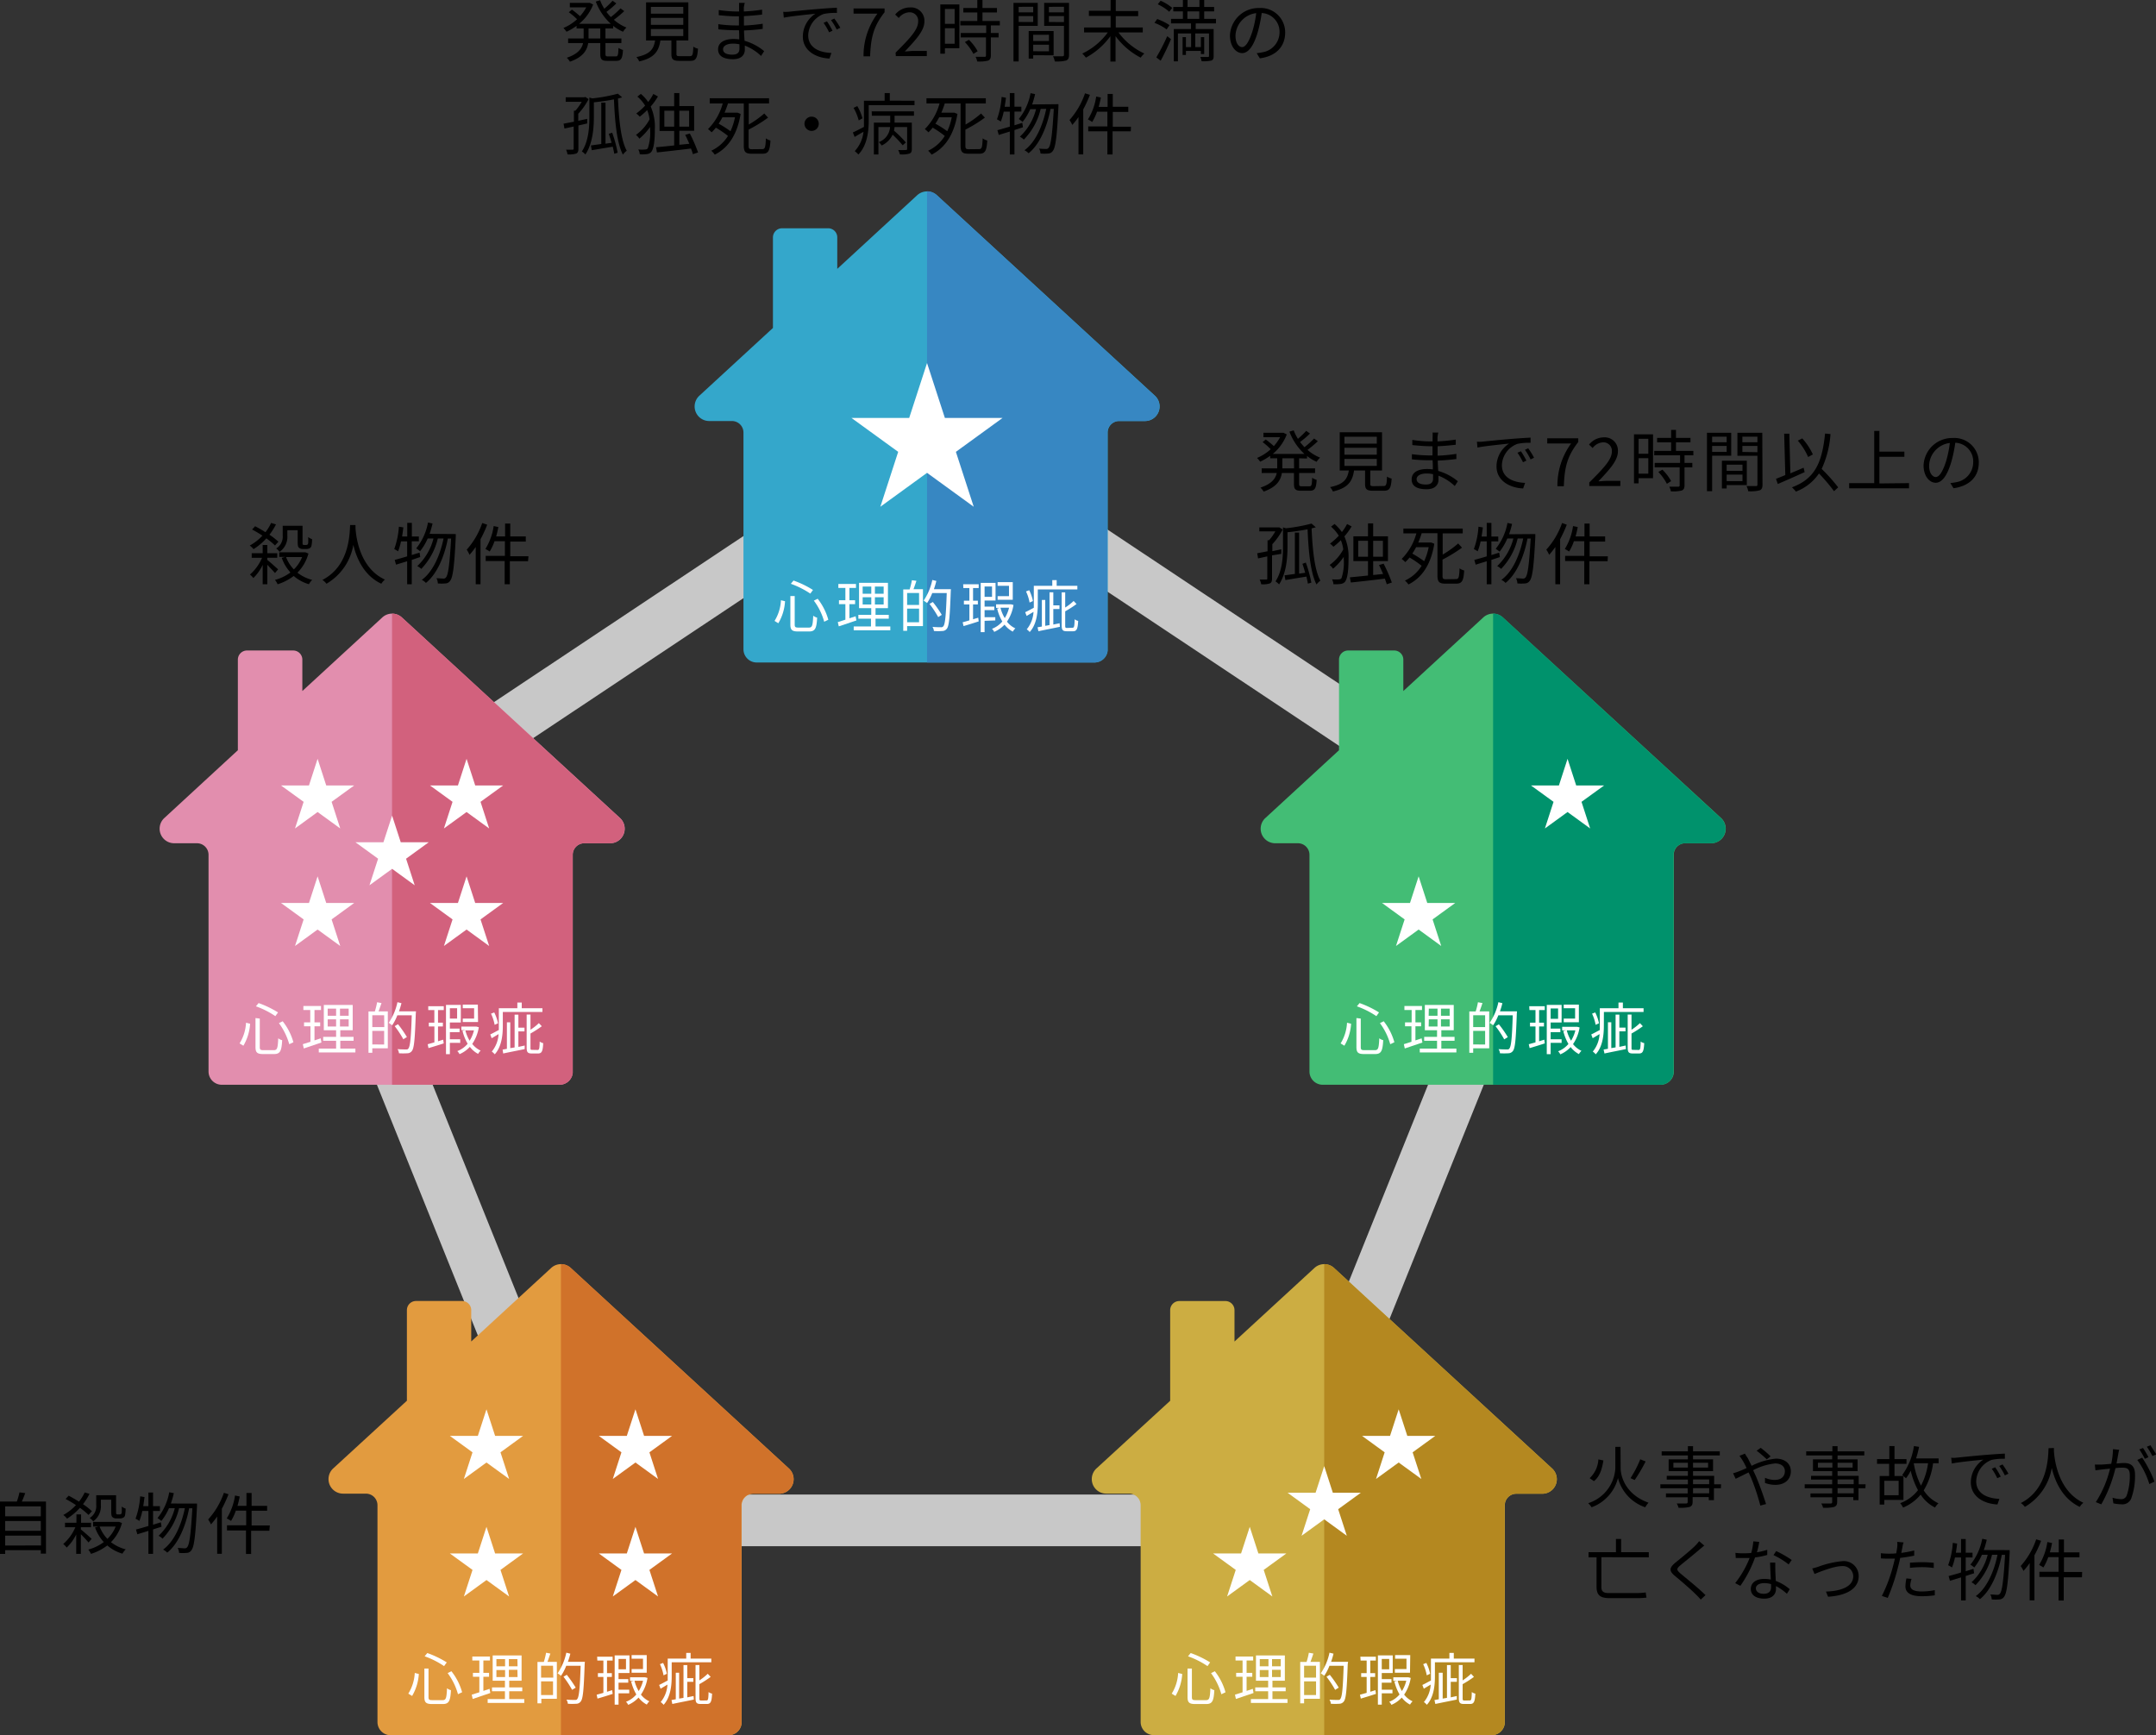 <svg xmlns="http://www.w3.org/2000/svg" viewBox="0 0 416.95 335.61"><rect x="0" y="0" width="416.95" height="335.61" fill="#333333" stroke="none"/><defs><style>.cls-1{fill:none;stroke:#c8c8c8;stroke-miterlimit:10;stroke-width:10px;}.cls-2{fill:#34a7cb;}.cls-3{fill:#3787c2;}.cls-4{fill:#fff;}.cls-5{fill:#43bd75;}.cls-6{fill:#00926c;}.cls-7{fill:#e28eae;}.cls-8{fill:#d2617d;}.cls-9{fill:#e29b3f;}.cls-10{fill:#d0722a;}.cls-11{fill:#ccad42;}.cls-12{fill:#b48820;}</style></defs><g id="レイヤー_2" data-name="レイヤー 2"><g id="design"><path d="M117.09,5.5V7.44h3.08v.89h-3.08v2.1c0,.4.08.48.52.48h1.48c.4,0,.47-.26.52-1.65a2.76,2.76,0,0,0,.87.4c-.09,1.65-.36,2.11-1.31,2.11h-1.71c-1.09,0-1.37-.29-1.37-1.36V8.33h-2.34c-.21,1.39-1,2.72-3.53,3.6a3.34,3.34,0,0,0-.61-.76c2.17-.73,2.91-1.76,3.15-2.84h-2.89V7.44h3V5.5H111.5V5a11.42,11.42,0,0,1-1.94,1.14,5.17,5.17,0,0,0-.6-.73,9,9,0,0,0,2.64-1.69A13.34,13.34,0,0,0,110,2.37l.6-.51a17.66,17.66,0,0,1,1.57,1.27,8.7,8.7,0,0,0,1.21-1.71H110.2V.56h3.7l.17,0,.64.31A9,9,0,0,1,112,4.6h6.11A11.15,11.15,0,0,1,115.22.3l.83-.25a9.3,9.3,0,0,0,.82,1.64,17,17,0,0,0,1.6-1.55l.72.52a16.26,16.26,0,0,1-1.91,1.64,10.19,10.19,0,0,0,.85,1A15.54,15.54,0,0,0,120,1.62l.72.53a19.28,19.28,0,0,1-2,1.67,8.44,8.44,0,0,0,2.43,1.51,4,4,0,0,0-.66.81A8.64,8.64,0,0,1,118.58,5V5.5Zm-1,0h-2.27V7.44h2.27Z"/><path d="M133.4,10.86c.52,0,.63-.24.68-1.84a2.51,2.51,0,0,0,.9.39c-.12,1.89-.41,2.36-1.5,2.36h-2.09c-1.22,0-1.55-.29-1.55-1.34V7.83h-2.13c-.31,2.08-1.15,3.38-4.1,4.05a2.62,2.62,0,0,0-.54-.84c2.66-.54,3.35-1.55,3.62-3.21h-1.75V.46h8.18V7.83h-2.3v2.58c0,.38.1.45.66.45Zm-7.52-8.21h6.26V1.33h-6.26Zm0,2.15h6.26V3.46h-6.26Zm0,2.17h6.26V5.62h-6.26Z"/><path d="M143.85,1.43c0,.17,0,.46,0,.79a32.7,32.7,0,0,0,3.53-.35l0,.95c-1,.12-2.26.24-3.51.3V4.94a32.36,32.36,0,0,0,3.63-.35v1c-1.23.16-2.37.26-3.61.3,0,.68.07,1.38.1,2a10.28,10.28,0,0,1,3.79,2l-.6.93a9.39,9.39,0,0,0-3.14-2c0,.33,0,.6,0,.81,0,.9-.59,1.82-2.28,1.82-1.88,0-2.89-.66-2.89-1.91s1.13-2,3-2a7.66,7.66,0,0,1,1.09.08c0-.59,0-1.21-.05-1.77h-.74c-.88,0-2.31-.08-3.25-.18v-1a23.41,23.41,0,0,0,3.28.25h.7V3.16h-.58c-.91,0-2.5-.13-3.32-.22l0-1a24.66,24.66,0,0,0,3.33.28h.6V1.34c0-.22,0-.6,0-.78h1.1A7.45,7.45,0,0,0,143.85,1.43Zm-2.23,9.14c.74,0,1.38-.23,1.38-1.13,0-.22,0-.53,0-.87a5.79,5.79,0,0,0-1.26-.13c-1.23,0-1.91.48-1.91,1.08S140.33,10.57,141.62,10.57Z"/><path d="M152.64,2.26c.85-.09,3.3-.34,5.7-.53,1.41-.12,2.64-.2,3.51-.23v1a11.18,11.18,0,0,0-2.55.2,4.58,4.58,0,0,0-3,4.12c0,2.54,2.37,3.35,4.49,3.42l-.38,1.08c-2.41-.09-5.15-1.38-5.15-4.27a5.31,5.31,0,0,1,2.43-4.4c-1.39.16-4.7.47-6.11.77l-.11-1.13C152,2.31,152.4,2.29,152.64,2.26ZM161,5.94l-.66.31a12.19,12.19,0,0,0-1.07-1.83l.66-.29A15.18,15.18,0,0,1,161,5.94Zm1.48-.56-.67.33a11.73,11.73,0,0,0-1.1-1.82l.64-.3A17.94,17.94,0,0,1,162.52,5.38Z"/><path d="M169.69,2.63h-4.62v-1h6v.73c-2.19,2.81-2.65,4.93-2.8,8.54H167A13.65,13.65,0,0,1,169.69,2.63Z"/><path d="M173.2,10.18c2.79-2.78,4.36-4.45,4.36-6a1.63,1.63,0,0,0-1.75-1.8,2.72,2.72,0,0,0-2,1.1l-.69-.66A3.64,3.64,0,0,1,176,1.44a2.57,2.57,0,0,1,2.77,2.72c0,1.74-1.59,3.47-3.78,5.79.49,0,1.06-.1,1.56-.1h2.69v1h-6Z"/><path d="M185.53,9.33h-2.79v1.06h-.89V.86h3.68Zm-2.79-7.6V4.62h1.88V1.73Zm1.88,6.73v-3h-1.88v3Zm7-3.55V6.38h1.5v.86h-1.5v3.49c0,.54-.15.83-.54,1a7.46,7.46,0,0,1-2.1.16,2.86,2.86,0,0,0-.32-.9c.81,0,1.52,0,1.73,0s.29-.06.29-.26V7.24H185.8V6.38h4.92V4.91h-5V4.06H189V2.41h-2.7V1.55H189V0H190V1.55h2.8v.86H190V4.06h3.36v.85ZM187.38,7.7a9.24,9.24,0,0,1,1.69,2.21l-.82.52a10.11,10.11,0,0,0-1.65-2.29Z"/><path d="M197,5v6.89h-1V.56h4.69V5Zm0-3.68V2.39h2.81V1.31Zm2.81,2.94V3.11H197V4.25Zm0,6.42v.65h-.87V6h4.82v4.7Zm0-3.95v1.2h3.05V6.72Zm3.05,3.19V8.65h-3.05V9.91Zm3.88.69c0,.61-.15.93-.57,1.1a7.31,7.31,0,0,1-2.19.17,3.42,3.42,0,0,0-.34-1c.8,0,1.59,0,1.82,0s.3-.07.3-.31V5h-3.83V.56h4.81Zm-3.89-9.29V2.39h2.91V1.31Zm2.91,2.95V3.11h-2.91V4.26Z"/><path d="M216.3,6.27a13.13,13.13,0,0,0,5,4.08,4.9,4.9,0,0,0-.7.8A14.14,14.14,0,0,1,215.74,7v4.91h-1V7A14.12,14.12,0,0,1,210,11.15a5.27,5.27,0,0,0-.7-.79,13,13,0,0,0,4.94-4.09h-4.59V5.32h5.13V3.08h-4.2v-1h4.2V0h1V2.13h4.33v1h-4.33V5.32H221v.95Z"/><path d="M225.62,5.69a9.61,9.61,0,0,0-2.36-1.27l.53-.74a10.56,10.56,0,0,1,2.38,1.18Zm-2,5.41A38.31,38.31,0,0,0,225.73,7l.73.57c-.58,1.36-1.34,3-2,4.17Zm2.5-8.83A9.29,9.29,0,0,0,223.9.83l.55-.69a8.92,8.92,0,0,1,2.25,1.39Zm5.12,2.25v1.1h3.47v5.21c0,.48-.09.74-.44.88a6.85,6.85,0,0,1-1.89.13,3.52,3.52,0,0,0-.26-.82c.66,0,1.28,0,1.46,0s.23-.06.23-.22V6.47h-2.66V9.11h1.09V7.18h.64v3.27h-.64v-.6h-2.89v.78h-.65V7.18h.65V9.11h1V6.47h-2.55v5.39H227V5.62h3.33V4.52h-3.87V3.65h2.3V2.2h-1.86V1.35h1.86V0h.9V1.35h2.3V0h.92V1.35h1.92V2.2h-1.92V3.65h2.28v.87Zm-1.61-.87h2.3V2.2h-2.3Z"/><path d="M243.64,11.28l-.61-1a8.93,8.93,0,0,0,1.12-.17,3.92,3.92,0,0,0,3.3-3.86A3.62,3.62,0,0,0,244,2.52a26.32,26.32,0,0,1-.78,3.75c-.79,2.67-1.82,4-3,4S237.86,9,237.86,6.84a5.54,5.54,0,0,1,5.68-5.29,4.71,4.71,0,0,1,5,4.78C248.52,9.06,246.72,10.88,243.64,11.28Zm-3.43-2.17c.61,0,1.3-.87,2-3.06a20.59,20.59,0,0,0,.73-3.51,4.54,4.54,0,0,0-4,4.21C238.87,8.39,239.62,9.11,240.21,9.11Z"/><path d="M111.86,24.27v4.48c0,.5-.1.78-.43.95a4.64,4.64,0,0,1-1.68.16,3.28,3.28,0,0,0-.28-.91c.58,0,1.1,0,1.26,0s.21-.05.21-.21V24.47l-1.78.39-.17-.94,2-.38V21.41h.28a10,10,0,0,0,1.23-1.72h-3.1v-.88H113l.2-.06.63.42a12.64,12.64,0,0,1-2,2.83v1.36l1.73-.37,0,.89Zm8.46-5.44c-.26.08-.53.16-.81.22.18,4.09.58,8.12,1.7,10.1a4.09,4.09,0,0,0-.75.75c-1.18-2.27-1.54-6.34-1.73-10.68-1.23.25-2.61.44-3.88.57v2.75c0,2.1-.19,5.15-1.64,7.34a2.63,2.63,0,0,0-.69-.58c1.33-2,1.46-4.75,1.46-6.78V18.86l.56.17a31.64,31.64,0,0,0,4.95-.91Zm-1.93,6.83a25,25,0,0,1,1.06,3.88l-.66.2c-.06-.39-.17-.87-.29-1.37l-4.06.68-.16-.92,2-.28v-8h.82v7.94l1.17-.17c-.16-.6-.35-1.19-.54-1.73Z"/><path d="M127.24,18.66a12.2,12.2,0,0,1-1.4,1.94,9.69,9.69,0,0,1,.8,4.41c0,1.88-.14,3.62-.67,4.35a1.19,1.19,0,0,1-.75.42,6.12,6.12,0,0,1-1.5.06,2.19,2.19,0,0,0-.28-.93,8.3,8.3,0,0,0,1.41,0,.63.63,0,0,0,.43-.23,9.56,9.56,0,0,0,.44-3.7v-.42a11.7,11.7,0,0,1-2.07,2.26,3.55,3.55,0,0,0-.66-.73,8.92,8.92,0,0,0,2.63-3,7.21,7.21,0,0,0-.46-1.8,14.34,14.34,0,0,1-1.44,1.28,4.4,4.4,0,0,0-.67-.62,12.6,12.6,0,0,0,1.71-1.52,7.25,7.25,0,0,0-1.5-1.75l.68-.52a7.78,7.78,0,0,1,1.41,1.56,9.13,9.13,0,0,0,1-1.55ZM134,29.82a10.07,10.07,0,0,0-.37-1.09c-2.38.29-4.83.57-6.58.75l-.18-1c.94-.08,2.16-.21,3.51-.35v-2.8h-2.83V20.55h2.83V18h1v2.51h2.86v4.78h-2.86V28l1.93-.19c-.26-.59-.53-1.2-.8-1.73l.9-.26A30.9,30.9,0,0,1,135,29.48Zm-3.62-5.33V21.41h-1.9v3.08Zm1-3.08v3.08h1.89V21.41Z"/><path d="M147.43,28.84c.53,0,.61-.39.69-2.08a2.65,2.65,0,0,0,.88.42c-.11,1.92-.39,2.55-1.52,2.55h-2.1c-1.21,0-1.54-.34-1.54-1.6V20h-3.05c-.19.58-.41,1.2-.67,1.79h2.33l.18,0,.6.24c-.68,4.18-2.52,6.64-5,7.88a4.07,4.07,0,0,0-.68-.76,7.5,7.5,0,0,0,3.23-2.86,19,19,0,0,0-2.34-1.6,7.91,7.91,0,0,1-.82.9,5.86,5.86,0,0,0-.7-.62A11.07,11.07,0,0,0,139.77,20h-2.52V19h11.48V20H144.8v4.09a18.71,18.71,0,0,0,3-2.14l.74.8a27.42,27.42,0,0,1-3.77,2.32v3.08c0,.6.11.71.68.71Zm-7.72-6.16a12.61,12.61,0,0,1-.73,1.24,20.42,20.42,0,0,1,2.29,1.46,12.22,12.22,0,0,0,.87-2.7Z"/><path d="M158.34,23.94A1.38,1.38,0,1,1,157,22.56,1.37,1.37,0,0,1,158.34,23.94Z"/><path d="M176.86,19.48v.86H168v3c0,2-.27,4.77-2,6.54a4.81,4.81,0,0,0-.7-.65,6.56,6.56,0,0,0,1.69-3.74c-.59.33-1.17.67-1.72,1l-.33-.88c.58-.25,1.33-.65,2.14-1.07,0-.42,0-.81,0-1.18V19.48h4V18h1v1.47Zm-10.79,3.81a10,10,0,0,0-1-2.43l.72-.34a8.84,8.84,0,0,1,1,2.37Zm2.51-1.75h8.17v.84H173v1.34h3.34v5.1c0,.48-.09.74-.47.89a5.34,5.34,0,0,1-1.84.15,3.73,3.73,0,0,0-.33-.85,14.56,14.56,0,0,0,1.48,0c.2,0,.25-.05.25-.22V24.57H173a6,6,0,0,1-.11.7,20.7,20.7,0,0,1,2.3,2.29l-.62.54a20.4,20.4,0,0,0-1.94-2.05,4.45,4.45,0,0,1-2.12,2.09,3.34,3.34,0,0,0-.56-.65,3.35,3.35,0,0,0,2.18-2.92h-2.25v5.31H169V23.72h3.16V22.38h-3.55Z"/><path d="M189.35,28.84c.54,0,.62-.39.69-2.08a2.6,2.6,0,0,0,.89.42c-.12,1.92-.39,2.55-1.52,2.55H187.3c-1.21,0-1.53-.34-1.53-1.6V20h-3.06a17,17,0,0,1-.66,1.79h2.33l.18,0,.6.24c-.68,4.18-2.53,6.64-5,7.88a4,4,0,0,0-.67-.76,7.47,7.47,0,0,0,3.22-2.86,19,19,0,0,0-2.34-1.6,7.07,7.07,0,0,1-.82.9,5.17,5.17,0,0,0-.7-.62A11.18,11.18,0,0,0,181.7,20h-2.53V19h11.48V20h-3.92v4.09a19.16,19.16,0,0,0,3-2.14l.74.8a27.42,27.42,0,0,1-3.77,2.32v3.08c0,.6.1.71.67.71Zm-7.72-6.16a12.61,12.61,0,0,1-.73,1.24,19.55,19.55,0,0,1,2.29,1.46,11.26,11.26,0,0,0,.87-2.7Z"/><path d="M196.19,25.15v4.73h-.9V25.44l-2.14.66-.26-.92c.66-.19,1.49-.41,2.4-.69v-2.9h-1.18a10,10,0,0,1-.57,1.92,5.31,5.31,0,0,0-.74-.43,15.42,15.42,0,0,0,.9-4.33l.84.15c-.06.58-.16,1.18-.25,1.75h1V18h.9v2.64h1.33v.94h-1.33v2.65l1.51-.47.13.86Zm8.5-5s0,.38,0,.5c-.28,5.88-.57,7.9-1.09,8.55a1.12,1.12,0,0,1-.9.49,7.23,7.23,0,0,1-1.48,0,2.07,2.07,0,0,0-.27-.95c.58.06,1.1.07,1.36.07a.54.54,0,0,0,.48-.22c.42-.46.71-2.38,1-7.53h-.63c-.65,3.41-2.08,6.87-4.24,8.58a2.84,2.84,0,0,0-.8-.58c2.13-1.54,3.53-4.74,4.21-8h-1.07A12.64,12.64,0,0,1,198,27a3.47,3.47,0,0,0-.77-.56,11,11,0,0,0,3.13-5.33h-1.12a10.63,10.63,0,0,1-1.48,2.47,7.17,7.17,0,0,0-.74-.56,11.1,11.1,0,0,0,2.28-5l.88.18a20,20,0,0,1-.57,2Z"/><path d="M210.78,18.34a23,23,0,0,1-1.29,2.81v8.71h-.92V22.64a13.64,13.64,0,0,1-1.2,1.52,5.35,5.35,0,0,0-.54-.95,14.91,14.91,0,0,0,3-5.16Zm7.9,7.06h-3.52v4.48h-1V25.4h-3.71v-.95h3.71V21.6h-2a10.75,10.75,0,0,1-.94,2,5.07,5.07,0,0,0-.83-.5,11.4,11.4,0,0,0,1.6-4.43l.91.19c-.12.62-.26,1.23-.43,1.81h1.73V18.17h1v2.48h3v1h-3v2.85h3.52Z"/><path d="M251.24,88.64v1.94h3.08v.9h-3.08v2.09c0,.4.08.48.52.48h1.48c.4,0,.47-.26.52-1.65a2.55,2.55,0,0,0,.87.4c-.09,1.65-.36,2.11-1.31,2.11h-1.7c-1.1,0-1.38-.29-1.38-1.35V91.48H247.9c-.21,1.39-1,2.71-3.52,3.6a3.74,3.74,0,0,0-.62-.77c2.18-.73,2.92-1.75,3.15-2.83H244v-.9h3V88.64h-1.36v-.49a10.46,10.46,0,0,1-1.94,1.14,5,5,0,0,0-.6-.72,9,9,0,0,0,2.64-1.69,12.61,12.61,0,0,0-1.56-1.37l.6-.51a17.7,17.7,0,0,1,1.57,1.28,9.08,9.08,0,0,0,1.21-1.72h-3.22V83.7h3.7l.17,0,.64.32a9.17,9.17,0,0,1-2.7,3.77h6.11a11.21,11.21,0,0,1-2.9-4.31l.83-.24a9.21,9.21,0,0,0,.82,1.63,18.38,18.38,0,0,0,1.6-1.54l.73.52a18.32,18.32,0,0,1-1.92,1.64c.27.35.55.68.85,1a17.45,17.45,0,0,0,1.86-1.68l.73.52a21.65,21.65,0,0,1-2,1.68,8.36,8.36,0,0,0,2.43,1.5,4.38,4.38,0,0,0-.67.81,8.57,8.57,0,0,1-1.85-1.13v.49Zm-1,0H248v1.94h2.26Z"/><path d="M267.55,94c.52,0,.63-.23.68-1.83a2.7,2.7,0,0,0,.9.39c-.12,1.88-.41,2.35-1.5,2.35h-2.09c-1.22,0-1.55-.29-1.55-1.34V91h-2.13c-.31,2.08-1.14,3.38-4.09,4.06a2.88,2.88,0,0,0-.55-.85c2.66-.53,3.35-1.55,3.63-3.21h-1.76V83.6h8.18V91H265v2.59c0,.37.1.44.66.44ZM260,85.8h6.26V84.47H260Zm0,2.14h6.26V86.6H260Zm0,2.17h6.26V88.76H260Z"/><path d="M278,84.57c0,.17,0,.46,0,.8a35.15,35.15,0,0,0,3.53-.35l0,1c-1,.11-2.26.23-3.51.29v1.82a30.17,30.17,0,0,0,3.63-.35v1c-1.22.15-2.37.26-3.6.3,0,.67.06,1.38.09,2a10.34,10.34,0,0,1,3.79,2l-.59.92a9.7,9.7,0,0,0-3.15-2c0,.32,0,.6,0,.8,0,.9-.6,1.82-2.29,1.82C274,94.62,273,94,273,92.71s1.13-2,3-2a7.8,7.8,0,0,1,1.1.08c0-.58,0-1.21-.06-1.77h-.74c-.88,0-2.31-.07-3.25-.18v-1a25.09,25.09,0,0,0,3.28.24h.7V86.3h-.57c-.91,0-2.51-.13-3.33-.22v-1a22.88,22.88,0,0,0,3.32.29h.6v-.93a6.39,6.39,0,0,0,0-.78h1.1A8.27,8.27,0,0,0,278,84.57Zm-2.24,9.14c.74,0,1.38-.23,1.38-1.13,0-.22,0-.53,0-.87a5.92,5.92,0,0,0-1.26-.13c-1.24,0-1.92.48-1.92,1.08S274.48,93.71,275.77,93.71Z"/><path d="M286.79,85.41c.85-.1,3.31-.34,5.7-.54,1.42-.11,2.64-.19,3.51-.23v1a10.63,10.63,0,0,0-2.55.21,4.57,4.57,0,0,0-3,4.12c0,2.53,2.37,3.34,4.49,3.42l-.38,1.08c-2.4-.09-5.15-1.38-5.15-4.28a5.31,5.31,0,0,1,2.43-4.4c-1.39.16-4.7.47-6.11.77l-.11-1.13C286.13,85.46,286.55,85.43,286.79,85.41Zm8.4,3.68-.66.31a12.29,12.29,0,0,0-1.07-1.84l.67-.28A14.42,14.42,0,0,1,295.19,89.09Zm1.48-.56-.67.32A12.17,12.17,0,0,0,294.91,87l.63-.3A14.32,14.32,0,0,1,296.67,88.53Z"/><path d="M303.84,85.77h-4.62v-1h6v.72c-2.18,2.81-2.65,4.93-2.79,8.55h-1.24A13.76,13.76,0,0,1,303.84,85.77Z"/><path d="M307.35,93.32c2.79-2.78,4.37-4.44,4.37-6A1.64,1.64,0,0,0,310,85.55a2.72,2.72,0,0,0-2,1.1l-.69-.66a3.67,3.67,0,0,1,2.81-1.4,2.56,2.56,0,0,1,2.77,2.71c0,1.75-1.58,3.48-3.78,5.79.49,0,1.07-.09,1.56-.09h2.69v1h-6Z"/><path d="M319.68,92.48h-2.79v1H316V84h3.68Zm-2.79-7.61v2.89h1.88V84.87Zm1.88,6.74v-3h-1.88v3Zm7-3.55v1.47h1.51v.86h-1.51v3.48c0,.55-.15.83-.54,1a7.09,7.09,0,0,1-2.1.16,3.11,3.11,0,0,0-.31-.9c.8,0,1.52,0,1.72,0s.29-.07.29-.26V90.39H320v-.86h4.91V88.06h-5V87.2h3.27V85.55h-2.71v-.86h2.71V83.14h.94v1.55h2.8v.86h-2.8V87.2h3.36v.86Zm-4.28,2.78a9.24,9.24,0,0,1,1.69,2.21l-.82.52a10.11,10.11,0,0,0-1.65-2.29Z"/><path d="M331.11,88.14V95h-1V83.7h4.69v4.44Zm0-3.68v1.08h2.81V84.46Zm2.81,2.94V86.25h-2.81V87.4Zm0,6.42v.65H333V89.11h4.82v4.71Zm0-3.95v1.19h3.06V89.87Zm3.06,3.18V91.79h-3.06v1.26Zm3.87.69c0,.61-.14.94-.57,1.1a7.31,7.31,0,0,1-2.19.17,3.66,3.66,0,0,0-.33-1c.79,0,1.58,0,1.82,0s.29-.08.29-.31V88.15H336V83.7h4.81Zm-3.89-9.28v1.08h2.91V84.46Zm2.91,3V86.25h-2.91v1.16Z"/><path d="M349,91.31c-1.79.82-3.76,1.68-5.19,2.3l-.35-1c.51-.2,1.12-.44,1.8-.73l-.22-8,1,0,.2,7.67,2.56-1.09ZM354.68,95a33.47,33.47,0,0,0-2.91-3.43,9.34,9.34,0,0,1-4.46,3.51,5.78,5.78,0,0,0-.77-.83c4.46-1.64,5.84-4.78,6.41-10.4l1.05.1a19.18,19.18,0,0,1-1.71,6.74,33.94,33.94,0,0,1,3.2,3.57Zm-5-6.61a12.82,12.82,0,0,0-2-3.17l.86-.43a12.18,12.18,0,0,1,2.05,3.1Z"/><path d="M369.19,93.44v1H357.61v-1h4.85V83.35h1v4h4.83v1h-4.83v5.15Z"/><path d="M377.79,94.43l-.61-1a11.26,11.26,0,0,0,1.12-.17,3.92,3.92,0,0,0,3.3-3.86,3.61,3.61,0,0,0-3.47-3.77,24.89,24.89,0,0,1-.78,3.74c-.79,2.68-1.82,4-3,4S372,92.13,372,90a5.54,5.54,0,0,1,5.68-5.29,4.72,4.72,0,0,1,5,4.79C382.67,92.21,380.88,94,377.79,94.43Zm-3.43-2.17c.61,0,1.3-.87,2-3.07a21.38,21.38,0,0,0,.72-3.51,4.54,4.54,0,0,0-4,4.21C373,91.53,373.78,92.26,374.36,92.26Z"/><path d="M246,107.41v4.49c0,.49-.1.78-.43.94a4.36,4.36,0,0,1-1.67.16,3.69,3.69,0,0,0-.29-.91c.59,0,1.11,0,1.26,0s.21,0,.21-.2v-4.28l-1.78.39-.17-1c.55-.1,1.21-.22,2-.38v-2.13h.29a10,10,0,0,0,1.22-1.72h-3.1V102h3.68l.2,0,.64.41a13.07,13.07,0,0,1-2,2.84v1.35l1.73-.36,0,.88Zm8.47-5.43-.82.22c.18,4.08.58,8.11,1.7,10.1a3.74,3.74,0,0,0-.75.74c-1.17-2.26-1.54-6.33-1.73-10.67-1.22.24-2.6.44-3.88.57v2.74c0,2.11-.19,5.15-1.63,7.35a3.31,3.31,0,0,0-.69-.59c1.32-2,1.45-4.74,1.45-6.77V102l.56.17a31.42,31.42,0,0,0,4.95-.91Zm-1.94,6.82a25.2,25.2,0,0,1,1.07,3.89l-.67.19c-.06-.39-.17-.87-.28-1.36-1.47.23-2.93.48-4.07.67l-.16-.92c.57-.06,1.26-.17,2-.27v-8h.82v7.94l1.17-.16c-.16-.6-.35-1.2-.53-1.73Z"/><path d="M261.39,101.81a12,12,0,0,1-1.4,1.93,9.72,9.72,0,0,1,.8,4.41c0,1.89-.14,3.63-.67,4.36a1.23,1.23,0,0,1-.74.41,6.75,6.75,0,0,1-1.51.07,2.22,2.22,0,0,0-.27-.94,8.18,8.18,0,0,0,1.4,0,.58.58,0,0,0,.43-.23,9.53,9.53,0,0,0,.44-3.69v-.43A11.7,11.7,0,0,1,257.8,110a3.52,3.52,0,0,0-.66-.73,8.81,8.81,0,0,0,2.63-3,6.83,6.83,0,0,0-.46-1.79,15.58,15.58,0,0,1-1.44,1.27,4.23,4.23,0,0,0-.66-.61,14,14,0,0,0,1.7-1.52,7.29,7.29,0,0,0-1.5-1.76l.68-.52a8.8,8.8,0,0,1,1.42,1.56,9.77,9.77,0,0,0,1-1.55ZM268.18,113a10.86,10.86,0,0,0-.37-1.09c-2.37.3-4.83.57-6.57.75l-.19-1c.94-.08,2.16-.21,3.51-.35v-2.79h-2.83v-4.79h2.83v-2.51h1v2.51h2.86v4.79h-2.86v2.69l1.92-.2c-.26-.58-.53-1.19-.79-1.73l.89-.26a30.9,30.9,0,0,1,1.59,3.64Zm-3.62-5.33v-3.08h-1.89v3.08Zm1-3.08v3.08h1.88v-3.08Z"/><path d="M281.58,112c.54,0,.61-.39.69-2.08a2.41,2.41,0,0,0,.89.41c-.12,1.93-.39,2.55-1.53,2.55h-2.1c-1.21,0-1.54-.34-1.54-1.6v-8.15h-3.05a17.11,17.11,0,0,1-.66,1.8h2.32l.19,0,.59.23c-.67,4.19-2.52,6.65-5,7.88a3.72,3.72,0,0,0-.68-.75,7.51,7.51,0,0,0,3.23-2.86,18,18,0,0,0-2.34-1.6,7.72,7.72,0,0,1-.82.89,6,6,0,0,0-.7-.62,11,11,0,0,0,2.84-4.94H271.4v-.94h11.48v.94H279v4.1a19.64,19.64,0,0,0,3-2.15l.74.81a28.4,28.4,0,0,1-3.77,2.31v3.08c0,.6.1.72.67.72Zm-7.72-6.17a12.61,12.61,0,0,1-.73,1.24,22,22,0,0,1,2.29,1.47,11.65,11.65,0,0,0,.87-2.71Z"/><path d="M288.42,108.29V113h-.9v-4.45l-2.14.66-.26-.92c.66-.18,1.49-.4,2.4-.69v-2.9h-1.18a11.14,11.14,0,0,1-.57,1.93,4.93,4.93,0,0,0-.74-.43,15.24,15.24,0,0,0,.89-4.33l.85.14c-.07.59-.16,1.18-.25,1.76h1v-2.64h.9v2.64h1.33v.93h-1.33v2.65l1.51-.46.13.85Zm8.5-5s0,.38,0,.5c-.29,5.89-.57,7.9-1.09,8.55a1.13,1.13,0,0,1-.9.5,8,8,0,0,1-1.48,0,2.3,2.3,0,0,0-.27-1c.58,0,1.1.06,1.36.06a.54.54,0,0,0,.48-.22c.42-.45.7-2.38,1-7.52h-.62c-.65,3.4-2.08,6.86-4.24,8.58a2.78,2.78,0,0,0-.81-.59c2.14-1.53,3.54-4.73,4.22-8h-1.07a12.53,12.53,0,0,1-3.2,5.88,3.16,3.16,0,0,0-.76-.55,11.07,11.07,0,0,0,3.13-5.33H291.5A11.07,11.07,0,0,1,290,106.7a6.84,6.84,0,0,0-.74-.56,11.19,11.19,0,0,0,2.27-5l.89.19a16.9,16.9,0,0,1-.58,2Z"/><path d="M303,101.48a24.55,24.55,0,0,1-1.29,2.81V113h-.92v-7.21a17.5,17.5,0,0,1-1.2,1.52,5.08,5.08,0,0,0-.55-1,15,15,0,0,0,3.05-5.16Zm7.9,7.06h-3.52V113h-1v-4.49h-3.7v-1h3.7v-2.84h-2a9.77,9.77,0,0,1-.93,2,5.5,5.5,0,0,0-.83-.49,11.51,11.51,0,0,0,1.59-4.44l.91.2a18.29,18.29,0,0,1-.42,1.81h1.72v-2.49h1v2.49h3v1h-3v2.84h3.52Z"/><path d="M313.42,284c0,1.49.92,5.05,5.39,6.63a5.16,5.16,0,0,0-.64.89,8.2,8.2,0,0,1-5.27-5.64,8.15,8.15,0,0,1-5.1,5.64,4.69,4.69,0,0,0-.66-.79,7.55,7.55,0,0,0,5.25-6.73v-4.17h1Zm-3.34-1.54c-.24,1.54-.67,3.12-1.83,4l-.83-.57a5.32,5.32,0,0,0,1.69-3.63Zm8.17.19a30.57,30.57,0,0,1-2.12,3.6l-.8-.37a21.54,21.54,0,0,0,1.88-3.64Z"/><path d="M332.8,287.84h-1.34v2.3h-1v-.59h-3.12v.9c0,.6-.18.82-.57,1a7.88,7.88,0,0,1-2.16.16,3.09,3.09,0,0,0-.34-.82c.78,0,1.56,0,1.78,0s.33-.09.33-.31v-.9h-4.2v-.74h4.2v-1H321.1v-.77h5.32v-.91h-4.09v-.72h4.09v-.91H322.7v-2.28h3.72v-.76h-5.07v-.79h5.07v-1h1v1h5.17v.79h-5.17v.76h3.87v2.28h-3.87v.91h4.08v1.63h1.34Zm-6.38-4v-.94h-2.8v.94Zm1-.94v.94h2.91v-.94Zm0,4.15h3.12v-.91h-3.12Zm3.12.77h-3.12v1h3.12Z"/><path d="M338,282c.23.43.49,1,.75,1.5a13.33,13.33,0,0,1,4.68-1.39c1.8,0,2.9,1,2.9,2.44s-1,2.63-3,2.63a5.69,5.69,0,0,1-2-.37l0-1a4.75,4.75,0,0,0,1.85.42c1.41,0,2-.78,2-1.72,0-.77-.61-1.47-1.88-1.47a11.76,11.76,0,0,0-4.26,1.31l.5,1.08c.71,1.62,1.53,4,2,5.46l-1.11.3a41,41,0,0,0-1.77-5.33c-.17-.37-.33-.74-.5-1.08-1,.48-1.91.95-2.5,1.23l-.5-1.07a9.64,9.64,0,0,0,1.07-.35c.44-.17,1-.4,1.54-.66a15.09,15.09,0,0,0-.74-1.43c-.17-.26-.43-.67-.63-.93l1.06-.43A7.39,7.39,0,0,0,338,282Zm1.76-1.45.75-.53a21.62,21.62,0,0,1,1.91,1.65l-.74.58A23.58,23.58,0,0,0,339.71,280.57Z"/><path d="M360.75,287.84h-1.34v2.3h-1v-.59h-3.12v.9c0,.6-.18.82-.57,1a7.88,7.88,0,0,1-2.16.16,3.09,3.09,0,0,0-.34-.82c.78,0,1.56,0,1.78,0s.33-.09.33-.31v-.9h-4.2v-.74h4.2v-1h-5.32v-.77h5.32v-.91h-4.09v-.72h4.09v-.91h-3.72v-2.28h3.72v-.76H349.3v-.79h5.07v-1h1v1h5.17v.79h-5.17v.76h3.87v2.28h-3.87v.91h4.08v1.63h1.34Zm-6.38-4v-.94h-2.8v.94Zm1-.94v.94h2.91v-.94Zm0,4.15h3.12v-.91h-3.12Zm3.12.77h-3.12v1h3.12Z"/><path d="M373.84,283a13.51,13.51,0,0,1-1.81,5.25,6.73,6.73,0,0,0,2.85,2.5,3.5,3.5,0,0,0-.66.82,7.11,7.11,0,0,1-2.78-2.5,8.92,8.92,0,0,1-3.4,2.51,4.69,4.69,0,0,0-.56-.86,7.68,7.68,0,0,0,3.44-2.51,15.23,15.23,0,0,1-1.41-3.77,8.14,8.14,0,0,1-.91,1.47,5.08,5.08,0,0,0-.49-.4v4.59H364.4V291h-.89v-5.53h1.83v-2.36H363v-.91h2.38v-2.52h1v2.52h2.32v.91h-2.32v2.36h1.78l-.29-.19a12.44,12.44,0,0,0,2.26-5.6l1,.15a17.93,17.93,0,0,1-.58,2.24h4.36V283Zm-6.66,3.39H364.4v2.8h2.78Zm2.93-3.34a15,15,0,0,0,1.39,4.29,13.12,13.12,0,0,0,1.37-4.34h-2.73Z"/><path d="M378.52,281.91c.85-.09,3.3-.34,5.69-.54,1.42-.11,2.64-.19,3.51-.23v1a10.55,10.55,0,0,0-2.54.21,4.57,4.57,0,0,0-3,4.12c0,2.54,2.37,3.34,4.48,3.42l-.37,1.08c-2.41-.09-5.15-1.38-5.15-4.28a5.25,5.25,0,0,1,2.43-4.39c-1.39.15-4.71.46-6.11.76l-.12-1.13C377.86,282,378.27,281.93,378.52,281.91Zm8.4,3.68-.67.31a10.93,10.93,0,0,0-1.06-1.83l.66-.29A14.42,14.42,0,0,1,386.92,285.59Zm1.48-.56-.68.32a11.85,11.85,0,0,0-1.09-1.82l.64-.3A18.15,18.15,0,0,1,388.4,285Z"/><path d="M397.21,280.05c0,.17,0,.38,0,.6.11,1.71.82,7.72,5.7,10a2.77,2.77,0,0,0-.71.79c-3.35-1.59-4.78-4.92-5.41-7.52a10.77,10.77,0,0,1-5.2,7.52,3.08,3.08,0,0,0-.78-.74c5.27-2.69,5.27-8.9,5.36-10.61Z"/><path d="M409.66,281.21c-.08.37-.2,1.14-.34,1.84.61-.05,1.14-.09,1.45-.09,1.17,0,2.12.44,2.12,2.21a12.65,12.65,0,0,1-.75,4.69,1.83,1.83,0,0,1-1.9,1.08,7.83,7.83,0,0,1-1.53-.18l-.17-1.09a6.21,6.21,0,0,0,1.58.27,1.09,1.09,0,0,0,1.15-.67,11.14,11.14,0,0,0,.61-4c0-1.19-.55-1.41-1.38-1.41-.31,0-.83,0-1.39.09a26.8,26.8,0,0,1-2.74,7l-1.06-.43a20.76,20.76,0,0,0,2.75-6.47c-.69.06-1.32.13-1.65.17l-1.17.15-.12-1.11h1.17c.43,0,1.18-.08,2-.15a14.09,14.09,0,0,0,.34-2.83l1.2.12C409.75,280.67,409.69,281,409.66,281.21Zm7,5.34-1,.48a15.38,15.38,0,0,0-2.33-4.67l.95-.43A22.22,22.22,0,0,1,416.65,286.55Zm-1.16-4.72-.71.31a15.23,15.23,0,0,0-1.06-1.81l.71-.28A18.17,18.17,0,0,1,415.49,281.83Zm1.46-.53-.7.31a16.18,16.18,0,0,0-1.08-1.8l.69-.29C416.19,280,416.7,280.82,417,281.3Z"/><path d="M309.69,301.17v5.75c0,.85.36,1.19,1.45,1.19h5.14a14.15,14.15,0,0,0,2-.12c0,.26.1.73.14,1a15,15,0,0,1-2.11.1h-5c-1.8,0-2.55-.53-2.55-2.2v-5.69h-1.55v-1h5.3v-2.55h1v2.55h5.35v1Z"/><path d="M328.69,299.67c-.88.78-2.76,2.27-3.72,3.07-.78.67-.79.87,0,1.57,1.18,1,3.49,2.83,4.86,4.2l-.92.86c-.27-.31-.57-.63-.9-.95-.91-.93-2.88-2.62-4.09-3.62s-1.08-1.59.09-2.58c1-.82,2.95-2.38,3.83-3.27a6.4,6.4,0,0,0,.75-.88l1,.86C329.31,299.15,328.91,299.49,328.69,299.67Z"/><path d="M339.77,300.22a12.31,12.31,0,0,0,2-.48l0,1a15.57,15.57,0,0,1-2.36.48,22.94,22.94,0,0,1-2.84,5.49l-1-.52a19.28,19.28,0,0,0,2.79-4.86c-.39,0-.79,0-1.16,0s-1,0-1.52,0l-.07-1a11.45,11.45,0,0,0,1.59.09q.71,0,1.47-.06a11.46,11.46,0,0,0,.4-2.25l1.14.1C340.16,298.67,340,299.47,339.77,300.22Zm3.56,3.41c0,.48.06,1.32.09,2.13a8.78,8.78,0,0,1,2.7,1.61l-.55.88a10.18,10.18,0,0,0-2.11-1.49c0,.21,0,.39,0,.54,0,1-.66,1.89-2.27,1.89-1.43,0-2.6-.58-2.6-1.87s1.13-1.95,2.6-1.95a5.82,5.82,0,0,1,1.27.13c-.05-1.07-.12-2.36-.14-3.28h1C343.32,302.75,343.32,303.16,343.33,303.63Zm-2.26,4.62c1.08,0,1.44-.57,1.44-1.28,0-.17,0-.37,0-.59a4.52,4.52,0,0,0-1.34-.19c-1,0-1.6.44-1.6,1S340.05,308.25,341.07,308.25Zm1.9-7.47.53-.79a20.06,20.06,0,0,1,3,1.72l-.59.86A15,15,0,0,0,343,300.78Z"/><path d="M351.69,303a17.89,17.89,0,0,1,4.59-1.06,2.87,2.87,0,0,1,3.17,2.88c0,2.5-2.41,3.78-5.92,4l-.41-1c2.81-.09,5.28-.89,5.28-3a2,2,0,0,0-2.2-1.92c-1.61,0-4.46,1.19-5.29,1.52l-.44-1.07C350.86,303.26,351.27,303.14,351.69,303Z"/><path d="M367.89,299.34c-.06.27-.12.61-.2,1a20.08,20.08,0,0,0,2.5-.47v1c-.85.19-1.8.33-2.71.44-.11.57-.26,1.17-.41,1.74a39.54,39.54,0,0,1-2,6l-1.14-.39a28.25,28.25,0,0,0,2.18-5.82c.12-.43.23-.92.34-1.39-.43,0-.83,0-1.2,0-.57,0-1,0-1.51-.05l0-1a13.46,13.46,0,0,0,1.56.09c.43,0,.9,0,1.41-.07.09-.45.15-.87.19-1.13a4.49,4.49,0,0,0,0-1.08l1.25.11C368,298.58,367.94,299.08,367.89,299.34Zm1.54,7.25c0,.61.34,1.21,2.2,1.21a12.51,12.51,0,0,0,2.54-.26l0,1a16.58,16.58,0,0,1-2.51.18c-2.06,0-3.17-.62-3.17-1.91a8.52,8.52,0,0,1,.19-1.53l1,.09A4.5,4.5,0,0,0,369.43,306.59Zm2.29-4.45a20.25,20.25,0,0,1,2.25.12l0,1a16.54,16.54,0,0,0-2.18-.16,21.67,21.67,0,0,0-2.42.13v-1C370,302.2,370.89,302.14,371.72,302.14Z"/><path d="M380.15,304.8v4.73h-.9v-4.45l-2.15.66-.26-.92c.67-.18,1.5-.4,2.41-.69v-2.9h-1.18a10.3,10.3,0,0,1-.58,1.93,4.47,4.47,0,0,0-.74-.43,15.15,15.15,0,0,0,.9-4.33l.84.14c-.06.59-.15,1.19-.24,1.76h1v-2.64h.9v2.64h1.32v.93h-1.32v2.66l1.5-.47.13.86Zm8.5-5s0,.37,0,.49c-.28,5.89-.57,7.91-1.09,8.55a1.11,1.11,0,0,1-.89.5,8.14,8.14,0,0,1-1.49,0,2,2,0,0,0-.27-.95c.59,0,1.11.07,1.36.07a.58.58,0,0,0,.49-.23c.41-.45.7-2.37,1-7.52h-.63c-.65,3.4-2.08,6.86-4.23,8.58a2.92,2.92,0,0,0-.81-.59c2.13-1.53,3.54-4.73,4.21-8h-1.06a12.7,12.7,0,0,1-3.2,5.89,3,3,0,0,0-.77-.56,10.91,10.91,0,0,0,3.13-5.33h-1.11a10.86,10.86,0,0,1-1.49,2.47,5.32,5.32,0,0,0-.74-.56,11.1,11.1,0,0,0,2.28-5l.88.18a17.63,17.63,0,0,1-.57,2Z"/><path d="M394.73,298a21.55,21.55,0,0,1-1.29,2.81v8.71h-.92v-7.21a14.63,14.63,0,0,1-1.2,1.52,5,5,0,0,0-.54-.95,15,15,0,0,0,3-5.16Zm7.9,7.06h-3.52v4.49h-1V305h-3.71v-1h3.71v-2.84h-2a9.77,9.77,0,0,1-.94,2,5.86,5.86,0,0,0-.83-.49,11.52,11.52,0,0,0,1.6-4.43l.91.19c-.12.61-.26,1.22-.43,1.81h1.73v-2.49h1v2.49h3v.95h-3v2.84h3.52Z"/><path d="M8.89,290.41v10.07h-1v-.67H1v.73H0V290.41H3.26a14.35,14.35,0,0,0,.51-1.78l1.11.15c-.2.55-.43,1.14-.66,1.63ZM1,291.34v1.93H7.89v-1.93Zm0,2.84v1.89H7.89v-1.89Zm6.93,4.72V297H1v1.92Z"/><path d="M17.12,298.33c-.29-.36-.95-1.07-1.48-1.6v3.8h-.9v-3.75a9.19,9.19,0,0,1-1.84,2.53,4.39,4.39,0,0,0-.67-.69,8.86,8.86,0,0,0,2.34-3.24h-2v-.87h2.21V292.9h.9v1.61h1.92v.87H15.64v.43c.45.34,1.77,1.51,2.08,1.82Zm0-5.33a13.89,13.89,0,0,0-1.66-1.38,11.93,11.93,0,0,1-2.49,2.1,3.53,3.53,0,0,0-.73-.71,9.77,9.77,0,0,0,2.45-1.91,20.43,20.43,0,0,0-2-1.19l.59-.63c.64.33,1.34.73,2,1.15a9.72,9.72,0,0,0,1.1-1.78l.93.27a11.91,11.91,0,0,1-1.26,2,12.59,12.59,0,0,1,1.73,1.36Zm6.47,1.56a8.47,8.47,0,0,1-2.13,3.71,8,8,0,0,0,2.86,1.39,3.18,3.18,0,0,0-.64.83,7.77,7.77,0,0,1-2.93-1.59,10.09,10.09,0,0,1-3.16,1.63,3.41,3.41,0,0,0-.52-.83,8.8,8.8,0,0,0,3-1.45,8.36,8.36,0,0,1-1.69-2.83l.66-.18H18v-.89h4.87l.17,0Zm-4.08-3.48a3.57,3.57,0,0,1-1.49,3.16,3,3,0,0,0-.67-.65,2.69,2.69,0,0,0,1.26-2.54v-1.86h3.84v3.19c0,.27,0,.41.08.45a.31.31,0,0,0,.21.07h.37a.47.47,0,0,0,.28-.07c.06,0,.11-.12.15-.28a10.47,10.47,0,0,0,0-1.17,2.62,2.62,0,0,0,.76.4,7.38,7.38,0,0,1-.13,1.34.68.68,0,0,1-.4.44,1.46,1.46,0,0,1-.62.12h-.64a1.13,1.13,0,0,1-.74-.24c-.18-.15-.26-.37-.26-1.12v-2.27h-2Zm-.25,4.16a7,7,0,0,0,1.51,2.39,6.84,6.84,0,0,0,1.6-2.39Z"/><path d="M29.6,295.8v4.73h-.9v-4.45l-2.14.66-.26-.92c.66-.18,1.49-.4,2.4-.69v-2.9H27.52a10.33,10.33,0,0,1-.57,1.93,4.47,4.47,0,0,0-.74-.43,15.5,15.5,0,0,0,.9-4.33l.84.14c-.07.59-.16,1.19-.25,1.76h1v-2.64h.9v2.64h1.33v.93H29.6v2.66l1.51-.47.13.86Zm8.5-5s0,.37,0,.49c-.29,5.89-.57,7.91-1.09,8.55a1.13,1.13,0,0,1-.9.5,8,8,0,0,1-1.48,0,2,2,0,0,0-.27-.95c.58,0,1.1.07,1.36.07a.55.55,0,0,0,.48-.23c.42-.45.7-2.37,1-7.52h-.62c-.65,3.4-2.08,6.86-4.24,8.58a2.87,2.87,0,0,0-.8-.59c2.13-1.53,3.53-4.73,4.21-8H34.63a12.61,12.61,0,0,1-3.2,5.89,2.94,2.94,0,0,0-.76-.56,11.07,11.07,0,0,0,3.13-5.33H32.68a10.85,10.85,0,0,1-1.48,2.47,6.84,6.84,0,0,0-.74-.56,11,11,0,0,0,2.27-5l.89.18a20,20,0,0,1-.57,2Z"/><path d="M44.19,289a24.55,24.55,0,0,1-1.29,2.81v8.71H42v-7.21a16.1,16.1,0,0,1-1.2,1.52,5.08,5.08,0,0,0-.55-.95,15,15,0,0,0,3.05-5.16Zm7.9,7.06H48.57v4.49h-1V296H43.9v-1h3.71v-2.84h-2a9.77,9.77,0,0,1-.93,2,6.49,6.49,0,0,0-.83-.49,11.69,11.69,0,0,0,1.6-4.43l.91.19c-.12.61-.26,1.22-.43,1.81h1.73v-2.49h1v2.49h3v.95h-3v2.84h3.52Z"/><path d="M53.18,110.83c-.29-.36-1-1.07-1.48-1.6V113h-.9v-3.75A9,9,0,0,1,49,111.8a4.25,4.25,0,0,0-.66-.68,9,9,0,0,0,2.34-3.24h-2V107H50.8V105.4h.9V107h1.92v.87H51.7v.43c.45.34,1.76,1.51,2.08,1.82Zm0-5.33a14.09,14.09,0,0,0-1.67-1.38,11.53,11.53,0,0,1-2.48,2.09,4.07,4.07,0,0,0-.73-.7,9.77,9.77,0,0,0,2.45-1.91,21.65,21.65,0,0,0-2-1.19l.59-.63c.63.33,1.34.73,2,1.15a8.93,8.93,0,0,0,1.09-1.79l.94.28a11.91,11.91,0,0,1-1.26,2,13.44,13.44,0,0,1,1.73,1.35Zm6.47,1.56a8.37,8.37,0,0,1-2.13,3.7,7.81,7.81,0,0,0,2.86,1.4,3.18,3.18,0,0,0-.64.83,7.82,7.82,0,0,1-2.94-1.59A10,10,0,0,1,53.69,113a3.67,3.67,0,0,0-.52-.84,8.86,8.86,0,0,0,3-1.44,8.36,8.36,0,0,1-1.69-2.83l.66-.18H54v-.89H58.9l.17,0Zm-4.08-3.48a3.53,3.53,0,0,1-1.5,3.15,2.91,2.91,0,0,0-.66-.65,2.67,2.67,0,0,0,1.26-2.53v-1.86h3.84v3.19c0,.27,0,.41.07.45a.35.35,0,0,0,.21.07h.38a.43.43,0,0,0,.27-.07c.07,0,.12-.12.16-.29a10.24,10.24,0,0,0,0-1.17,2.48,2.48,0,0,0,.75.41,5.91,5.91,0,0,1-.13,1.34.69.69,0,0,1-.39.44,1.46,1.46,0,0,1-.62.12h-.64a1.12,1.12,0,0,1-.74-.24c-.18-.15-.26-.38-.26-1.12v-2.27h-2Zm-.25,4.16a7,7,0,0,0,1.51,2.39,7.07,7.07,0,0,0,1.6-2.39Z"/><path d="M68.75,101.55c0,.17,0,.37,0,.6.11,1.71.81,7.72,5.7,9.95a3,3,0,0,0-.71.8c-3.36-1.59-4.79-4.92-5.41-7.52a10.77,10.77,0,0,1-5.2,7.52,3.08,3.08,0,0,0-.78-.74c5.26-2.7,5.26-8.9,5.36-10.61Z"/><path d="M79.63,108.29V113h-.89v-4.45l-2.15.66-.26-.92c.66-.18,1.5-.4,2.41-.69v-2.9H77.55a10.33,10.33,0,0,1-.57,1.93,4.47,4.47,0,0,0-.74-.43,15.58,15.58,0,0,0,.9-4.33L78,102c-.06.59-.15,1.18-.24,1.76h1v-2.64h.89v2.64H81v.93H79.63v2.65l1.51-.46.13.85Zm8.51-5s0,.38,0,.5c-.28,5.89-.57,7.9-1.09,8.55a1.13,1.13,0,0,1-.9.5,8,8,0,0,1-1.48,0,2,2,0,0,0-.27-1c.58,0,1.1.06,1.36.06a.54.54,0,0,0,.48-.22c.42-.45.71-2.38,1-7.52h-.63c-.65,3.4-2.08,6.86-4.24,8.58a2.87,2.87,0,0,0-.8-.59c2.13-1.53,3.53-4.73,4.21-8H84.67a12.71,12.71,0,0,1-3.2,5.88,3.44,3.44,0,0,0-.77-.55,11,11,0,0,0,3.13-5.33H82.71a10.71,10.71,0,0,1-1.48,2.47,5.32,5.32,0,0,0-.74-.56,11.09,11.09,0,0,0,2.28-5l.88.19a19.07,19.07,0,0,1-.57,2Z"/><path d="M94.22,101.48a23,23,0,0,1-1.29,2.81V113H92v-7.21a15.77,15.77,0,0,1-1.2,1.52,5,5,0,0,0-.54-1,15,15,0,0,0,3-5.16Zm7.9,7.06H98.6V113h-1v-4.49H93.93v-1h3.71v-2.84h-2a10.34,10.34,0,0,1-.94,2,5,5,0,0,0-.83-.49,11.51,11.51,0,0,0,1.6-4.44l.91.2c-.12.61-.26,1.22-.43,1.81h1.73v-2.49h1v2.49h3v1h-3v2.84h3.52Z"/><polygon class="cls-1" points="179.92 85.62 60.34 165.23 112.2 294.05 247.65 294.05 299.5 165.23 179.92 85.62"/><path class="cls-2" d="M181.18,37.76a2.82,2.82,0,0,0-3.81,0L161.92,52V45.91a1.76,1.76,0,0,0-1.76-1.76h-8.91a1.77,1.77,0,0,0-1.77,1.76V63.43L135.24,76.54a2.82,2.82,0,0,0,1.9,4.89h4.4a2.23,2.23,0,0,1,2.24,2.23v41.91a2.56,2.56,0,0,0,2.56,2.56h65.29a2.56,2.56,0,0,0,2.59-2.28V83.66a2.23,2.23,0,0,1,2.23-2.23h5a2.82,2.82,0,0,0,1.91-4.89Z"/><path class="cls-3" d="M221.41,81.43h-5a2.23,2.23,0,0,0-2.23,2.23v42.19a2.55,2.55,0,0,1-2.58,2.28H179.28V37a2.81,2.81,0,0,1,1.91.75l42.13,38.78A2.82,2.82,0,0,1,221.41,81.43Z"/><polygon class="cls-4" points="179.28 70.21 182.73 80.83 193.89 80.83 184.86 87.39 188.31 98.01 179.28 91.45 170.25 98.01 173.7 87.39 164.66 80.83 175.83 80.83 179.28 70.21"/><path class="cls-4" d="M151.82,116.28a9.36,9.36,0,0,1-1.3,4.26l-.73-.45a8.34,8.34,0,0,0,1.24-4Zm1.87-1v5.5c0,.5.12.6.73.6h2c.66,0,.76-.39.85-2.3a2.09,2.09,0,0,0,.76.38c-.11,2.06-.37,2.67-1.56,2.67h-2.14c-1.16,0-1.48-.3-1.48-1.36v-5.49Zm-.23-3a18.57,18.57,0,0,1,3.76,1.82l-.51.71a17,17,0,0,0-3.77-1.9Zm4.67,3.52a11.64,11.64,0,0,1,2.06,4.06l-.8.39a12,12,0,0,0-2-4.08Z"/><path class="cls-4" d="M165.62,120l-3.41,1.14-.19-.82c.41-.13.91-.28,1.47-.47v-3h-1.24v-.76h1.24v-2.38h-1.36v-.77h3.41v.77h-1.27v2.38h1.1v.76h-1.1v2.73l1.2-.39Zm6.56,1.16v.75H165.1v-.75h3.34v-1.5H166v-.75h2.49v-1.29h-2.36v-4.9h5.59v4.9h-2.4v1.29h2.56v.75h-2.56v1.5Zm-5.35-6.33h1.67v-1.39h-1.67Zm0,2.08h1.67v-1.4h-1.67Zm4.06-3.47H169.2v1.39h1.69Zm0,2.07H169.2v1.4h1.69Z"/><path class="cls-4" d="M177.23,112.33c-.18.54-.38,1.15-.57,1.62h1.83v7.14h-3.06V122h-.75v-8h1.23a12.16,12.16,0,0,0,.44-1.78Zm.51,2.36h-2.31V117h2.31Zm0,5.66v-2.64h-2.31v2.64Zm6.13-6c-.18,5-.32,6.71-.76,7.25a1.08,1.08,0,0,1-.87.44,9.9,9.9,0,0,1-1.63,0,1.79,1.79,0,0,0-.28-.8c.72.07,1.38.07,1.63.07a.51.51,0,0,0,.46-.17c.36-.38.52-2.06.67-6.44h-2.8a9.65,9.65,0,0,1-1,1.93,7.92,7.92,0,0,0-.67-.46,11.28,11.28,0,0,0,1.68-4l.78.19c-.13.54-.29,1.07-.47,1.59h3.29Zm-2.43,5a19.77,19.77,0,0,0-1.68-2.55l.64-.37a20.71,20.71,0,0,1,1.73,2.49Z"/><path class="cls-4" d="M186.27,113h3v.73h-1.09v2.45h.93v.72h-.93v2.87l1-.3.09.71c-1,.33-2.07.66-2.93.91l-.17-.74c.38-.1.82-.22,1.3-.37v-3.08h-1.06v-.72h1.06v-2.45h-1.17Zm4.14,7.07v2.19h-.75v-9.53h2.87v3.41h-2.12v1.18h1.88V118h-1.88v1.37h2.07V120Zm0-6.64v2h1.44v-2ZM196,117a7.89,7.89,0,0,1-1.26,3.23,4.29,4.29,0,0,0,1.62,1.3,2.8,2.8,0,0,0-.49.63,4.7,4.7,0,0,1-1.6-1.35,6,6,0,0,1-2,1.4,2,2,0,0,0-.43-.59,4.94,4.94,0,0,0,2-1.42,8.81,8.81,0,0,1-1-2.51l.53-.12h-.74v-.69h2.78l.13,0Zm-.14-1h-2.93v-.7h2.2v-2h-2.2v-.71h2.93Zm-2.38,1.54a7.29,7.29,0,0,0,.83,2,6.76,6.76,0,0,0,.83-2Z"/><path class="cls-4" d="M200.7,116.78c0,1.67-.21,4-1.57,5.46a2.58,2.58,0,0,0-.57-.52,5.81,5.81,0,0,0,1.31-3.38l-1.33.79-.28-.73c.45-.19,1-.51,1.67-.85,0-.27,0-.52,0-.77V113.3h3.57v-1.1h.85v1.1h4V114H200.7Zm-1.59-.24a8.18,8.18,0,0,0-.69-2.15l.62-.24a8.06,8.06,0,0,1,.72,2.1Zm5.81,4,.06.69c-1.49.31-3,.61-4.16.85l-.17-.76.84-.14v-5.14h.65v5l.83-.15v-6.33h.73v2.52h1.19v.71H203.7v3Zm2.51.87c.31,0,.36-.3.4-1.64a1.78,1.78,0,0,0,.68.32c-.08,1.55-.28,2-1,2h-1.19c-.8,0-1-.23-1-1.15v-6.37H206v2.93a9.94,9.94,0,0,0,1.63-1.27l.56.59a18.28,18.28,0,0,1-2.19,1.41V121c0,.38.05.45.36.45Z"/><path class="cls-5" d="M290.65,119.43a2.79,2.79,0,0,0-3.81,0l-15.45,14.22v-6.07a1.76,1.76,0,0,0-1.76-1.77h-8.91a1.77,1.77,0,0,0-1.77,1.77V145.1l-14.24,13.11a2.81,2.81,0,0,0,1.9,4.88H251a2.24,2.24,0,0,1,2.24,2.24v41.91a2.56,2.56,0,0,0,2.56,2.56H321.1a2.56,2.56,0,0,0,2.59-2.28V165.33a2.23,2.23,0,0,1,2.23-2.24h5a2.81,2.81,0,0,0,1.91-4.88Z"/><path class="cls-6" d="M330.88,163.09h-5a2.24,2.24,0,0,0-2.24,2.24v42.19a2.55,2.55,0,0,1-2.58,2.28H288.75V118.68a2.81,2.81,0,0,1,1.9.74l42.14,38.79A2.81,2.81,0,0,1,330.88,163.09Z"/><path class="cls-4" d="M261.29,198a9.44,9.44,0,0,1-1.3,4.25l-.73-.45a8.31,8.31,0,0,0,1.24-4Zm1.87-1v5.5c0,.51.12.61.73.61h2c.66,0,.76-.4.85-2.3a2.07,2.07,0,0,0,.76.37c-.11,2.07-.38,2.68-1.56,2.68h-2.14c-1.16,0-1.48-.3-1.48-1.37V196.9Zm-.23-3a18.83,18.83,0,0,1,3.76,1.81l-.51.72a16.57,16.57,0,0,0-3.77-1.9Zm4.67,3.52a11.64,11.64,0,0,1,2.06,4.06l-.8.38a12.32,12.32,0,0,0-2-4.08Z"/><path class="cls-4" d="M275.08,201.63c-1.17.4-2.43.83-3.41,1.15l-.18-.83c.4-.12.91-.27,1.47-.46v-3h-1.24v-.76H273v-2.39H271.6v-.77H275v.77h-1.27v2.39h1.1v.76h-1.1v2.73l1.2-.4Zm6.57,1.17v.75h-7.08v-.75h3.34v-1.51h-2.49v-.75h2.49v-1.28h-2.36v-4.9h5.59v4.9h-2.4v1.28h2.56v.75h-2.56v1.51Zm-5.36-6.34H278v-1.38h-1.68Zm0,2.08H278v-1.4h-1.68Zm4.06-3.46h-1.68v1.38h1.68Zm0,2.06h-1.68v1.4h1.68Z"/><path class="cls-4" d="M286.7,194c-.19.54-.38,1.14-.57,1.61H288v7.14H284.9v.87h-.75v-8h1.23a12.84,12.84,0,0,0,.44-1.78Zm.51,2.35H284.9v2.3h2.31Zm0,5.67v-2.64H284.9V202Zm6.13-6c-.18,5-.32,6.71-.76,7.25a1.1,1.1,0,0,1-.87.44,12.78,12.78,0,0,1-1.63,0,1.79,1.79,0,0,0-.28-.8c.72.06,1.38.06,1.63.06s.34,0,.45-.16c.37-.39.53-2.06.67-6.44h-2.79a9.65,9.65,0,0,1-1,1.93,5.46,5.46,0,0,0-.68-.47,11,11,0,0,0,1.69-4l.78.19c-.13.54-.29,1.06-.47,1.58h3.29Zm-2.44,5a18.9,18.9,0,0,0-1.67-2.54l.64-.37a20.66,20.66,0,0,1,1.73,2.48Z"/><path class="cls-4" d="M295.74,194.61h3v.74h-1.09v2.44h.94v.73h-.94v2.87l1-.31.1.72c-1,.33-2.08.66-2.93.91l-.17-.75,1.3-.36v-3.08h-1.06v-.73h1.06v-2.44h-1.17Zm4.14,7.08v2.19h-.75v-9.53H302v3.41h-2.12v1.18h1.88v.69h-1.88V201H302v.7Zm0-6.65v2h1.44v-2Zm5.6,3.67a7.81,7.81,0,0,1-1.27,3.23,4.52,4.52,0,0,0,1.63,1.3,2.59,2.59,0,0,0-.49.63,4.73,4.73,0,0,1-1.6-1.36,5.85,5.85,0,0,1-2,1.41,2.08,2.08,0,0,0-.43-.59,4.91,4.91,0,0,0,2-1.42,9.36,9.36,0,0,1-1-2.51l.53-.12h-.74v-.69h2.77l.14,0Zm-.14-1h-2.93V197h2.2v-2h-2.2v-.7h2.93ZM303,199.28a7.22,7.22,0,0,0,.83,2,6.85,6.85,0,0,0,.83-2Z"/><path class="cls-4" d="M310.17,198.44c0,1.67-.21,4-1.57,5.47a2.89,2.89,0,0,0-.57-.53,5.81,5.81,0,0,0,1.31-3.38l-1.33.8-.28-.73c.44-.2,1-.52,1.66-.86,0-.26,0-.51,0-.77V195H313v-1.1h.85V195h4v.72h-7.67Zm-1.59-.23a8.76,8.76,0,0,0-.69-2.16l.61-.24a8.25,8.25,0,0,1,.73,2.1Zm5.81,4,.05.69c-1.48.31-3,.6-4.15.85l-.17-.76.84-.15v-5.13h.65v5l.83-.14v-6.34h.73v2.52h1.19v.72h-1.19v3Zm2.51.86c.31,0,.36-.29.39-1.63a1.73,1.73,0,0,0,.69.31c-.08,1.56-.28,2-1,2h-1.2c-.79,0-1-.23-1-1.16v-6.37h.74v2.94a11,11,0,0,0,1.63-1.28l.56.6a19.61,19.61,0,0,1-2.19,1.41v2.71c0,.39,0,.45.36.45Z"/><polygon class="cls-4" points="303.15 146.76 304.82 151.91 310.23 151.91 305.85 155.08 307.52 160.23 303.15 157.05 298.77 160.23 300.44 155.08 296.07 151.91 301.48 151.91 303.15 146.76"/><polygon class="cls-4" points="274.35 169.49 276.02 174.64 281.43 174.64 277.05 177.82 278.72 182.96 274.35 179.78 269.97 182.96 271.64 177.82 267.27 174.64 272.68 174.64 274.35 169.49"/><path class="cls-7" d="M77.73,119.43a2.79,2.79,0,0,0-3.81,0L58.47,133.65v-6.07a1.77,1.77,0,0,0-1.77-1.77H47.8A1.77,1.77,0,0,0,46,127.58V145.1L31.78,158.21a2.81,2.81,0,0,0,1.91,4.88h4.4a2.24,2.24,0,0,1,2.24,2.24v41.91a2.56,2.56,0,0,0,2.56,2.56h65.29a2.55,2.55,0,0,0,2.58-2.28V165.33a2.24,2.24,0,0,1,2.24-2.24h5a2.81,2.81,0,0,0,1.91-4.88Z"/><path class="cls-8" d="M118,163.09h-5a2.24,2.24,0,0,0-2.24,2.24v42.19a2.55,2.55,0,0,1-2.58,2.28H75.82V118.68a2.83,2.83,0,0,1,1.91.74l42.14,38.79A2.81,2.81,0,0,1,118,163.09Z"/><path class="cls-4" d="M48.37,198a9.57,9.57,0,0,1-1.3,4.25l-.74-.45a8.31,8.31,0,0,0,1.25-4Zm1.87-1v5.5c0,.51.12.61.72.61h2c.66,0,.76-.4.85-2.3a1.93,1.93,0,0,0,.76.37c-.11,2.07-.38,2.68-1.57,2.68H50.9c-1.17,0-1.49-.3-1.49-1.37V196.9Zm-.23-3a18.83,18.83,0,0,1,3.76,1.81l-.52.72a16.27,16.27,0,0,0-3.76-1.9Zm4.66,3.52a11.51,11.51,0,0,1,2.07,4.06l-.8.38a12.52,12.52,0,0,0-2-4.08Z"/><path class="cls-4" d="M62.16,201.63c-1.17.4-2.43.83-3.41,1.15l-.19-.83c.41-.12.92-.27,1.48-.46v-3H58.8v-.76H60v-2.39H58.67v-.77h3.41v.77H60.82v2.39h1.1v.76h-1.1v2.73l1.2-.4Zm6.57,1.17v.75H61.65v-.75H65v-1.51h-2.5v-.75H65v-1.28H62.62v-4.9h5.59v4.9h-2.4v1.28h2.57v.75H65.81v1.51Zm-5.36-6.34H65v-1.38H63.37Zm0,2.08H65v-1.4H63.37Zm4.06-3.46H65.75v1.38h1.68Zm0,2.06H65.75v1.4h1.68Z"/><path class="cls-4" d="M73.78,194c-.19.54-.39,1.14-.57,1.61H75v7.14H72v.87h-.74v-8h1.23a14.44,14.44,0,0,0,.44-1.78Zm.51,2.35H72v2.3h2.32Zm0,5.67v-2.64H72V202Zm6.12-6c-.17,5-.32,6.71-.76,7.25a1.07,1.07,0,0,1-.87.44,12.62,12.62,0,0,1-1.62,0,1.92,1.92,0,0,0-.28-.8c.72.06,1.38.06,1.63.06s.34,0,.45-.16c.36-.39.53-2.06.67-6.44H76.84a9.17,9.17,0,0,1-1,1.93,4.71,4.71,0,0,0-.67-.47,11.15,11.15,0,0,0,1.69-4l.78.19c-.14.54-.29,1.06-.48,1.58h3.29ZM78,201a19.93,19.93,0,0,0-1.67-2.54l.64-.37a21.7,21.7,0,0,1,1.72,2.48Z"/><path class="cls-4" d="M82.82,194.61h3v.74H84.71v2.44h.94v.73h-.94v2.87l1-.31.1.72c-1,.33-2.08.66-2.94.91l-.16-.75,1.3-.36v-3.08H82.93v-.73H84v-2.44H82.82ZM87,201.69v2.19h-.75v-9.53h2.87v3.41H87v1.18h1.88v.69H87V201H89v.7ZM87,195v2H88.4v-2Zm5.6,3.67a8,8,0,0,1-1.27,3.23,4.44,4.44,0,0,0,1.63,1.3,2.4,2.4,0,0,0-.5.63,4.79,4.79,0,0,1-1.59-1.36,5.85,5.85,0,0,1-2,1.41,2.29,2.29,0,0,0-.43-.59,4.91,4.91,0,0,0,2-1.42,9.36,9.36,0,0,1-1-2.51l.53-.12h-.74v-.69H92l.13,0Zm-.15-1H89.49V197h2.2v-2h-2.2v-.7h2.92ZM90,199.28a7.2,7.2,0,0,0,.82,2,6.6,6.6,0,0,0,.84-2Z"/><path class="cls-4" d="M97.24,198.44c0,1.67-.21,4-1.56,5.47a3.2,3.2,0,0,0-.57-.53A5.81,5.81,0,0,0,96.42,200l-1.33.8-.28-.73c.44-.2,1-.52,1.66-.86,0-.26,0-.51,0-.77V195h3.58v-1.1h.85V195h4v.72H97.24Zm-1.58-.23a8.82,8.82,0,0,0-.7-2.16l.62-.24a8.25,8.25,0,0,1,.73,2.1Zm5.81,4,0,.69c-1.48.31-3,.6-4.16.85L97.2,203l.83-.15v-5.13h.65v5l.84-.14v-6.34h.73v2.52h1.18v.72h-1.18v3Zm2.5.86c.31,0,.37-.29.4-1.63a1.69,1.69,0,0,0,.68.31c-.07,1.56-.27,2-1,2h-1.2c-.79,0-1-.23-1-1.16v-6.37h.74v2.94a10.4,10.4,0,0,0,1.62-1.28l.57.6a20.57,20.57,0,0,1-2.19,1.41v2.71c0,.39,0,.45.36.45Z"/><polygon class="cls-4" points="75.83 157.75 77.5 162.9 82.91 162.9 78.53 166.08 80.2 171.22 75.83 168.04 71.45 171.22 73.12 166.08 68.74 162.9 74.15 162.9 75.83 157.75"/><polygon class="cls-4" points="61.42 146.76 63.09 151.91 68.5 151.91 64.13 155.08 65.8 160.23 61.42 157.05 57.05 160.23 58.72 155.08 54.34 151.91 59.75 151.91 61.42 146.76"/><polygon class="cls-4" points="90.23 146.76 91.9 151.91 97.31 151.91 92.93 155.08 94.6 160.23 90.23 157.05 85.85 160.23 87.52 155.08 83.15 151.91 88.56 151.91 90.23 146.76"/><polygon class="cls-4" points="61.42 169.49 63.09 174.64 68.5 174.64 64.13 177.82 65.8 182.96 61.42 179.78 57.05 182.96 58.72 177.82 54.34 174.64 59.75 174.64 61.42 169.49"/><polygon class="cls-4" points="90.23 169.49 91.9 174.64 97.31 174.64 92.93 177.82 94.6 182.96 90.23 179.78 85.85 182.96 87.52 177.82 83.15 174.64 88.56 174.64 90.23 169.49"/><path class="cls-9" d="M110.39,245.24a2.8,2.8,0,0,0-3.81,0L91.13,259.45v-6.06a1.77,1.77,0,0,0-1.77-1.77h-8.9a1.77,1.77,0,0,0-1.77,1.77v17.52L64.44,284a2.81,2.81,0,0,0,1.91,4.88h4.4A2.24,2.24,0,0,1,73,291.14v41.91a2.56,2.56,0,0,0,2.56,2.56h65.29a2.55,2.55,0,0,0,2.58-2.28V291.14a2.24,2.24,0,0,1,2.24-2.24h5a2.81,2.81,0,0,0,1.91-4.88Z"/><path class="cls-10" d="M150.62,288.9h-5a2.24,2.24,0,0,0-2.24,2.24v42.19a2.55,2.55,0,0,1-2.58,2.28H108.48V244.49a2.83,2.83,0,0,1,1.91.74L152.53,284A2.81,2.81,0,0,1,150.62,288.9Z"/><path class="cls-4" d="M81,323.76a9.57,9.57,0,0,1-1.3,4.25l-.74-.45a8.31,8.31,0,0,0,1.25-4Zm1.87-1.05v5.5c0,.51.12.61.73.61h2c.66,0,.76-.4.85-2.3a1.93,1.93,0,0,0,.76.37c-.11,2.07-.38,2.68-1.57,2.68H83.56c-1.17,0-1.49-.3-1.49-1.37v-5.49Zm-.23-3a18.83,18.83,0,0,1,3.76,1.81l-.52.72a16.27,16.27,0,0,0-3.76-1.9Zm4.66,3.52a11.51,11.51,0,0,1,2.07,4.06l-.8.38a12.32,12.32,0,0,0-2-4.08Z"/><path class="cls-4" d="M94.82,327.44c-1.17.4-2.43.83-3.41,1.15l-.18-.83c.4-.12.91-.27,1.47-.46v-3H91.46v-.76H92.7v-2.39H91.34v-.77h3.41v.77H93.48v2.39h1.1v.76h-1.1v2.73l1.2-.4Zm6.57,1.17v.75H94.31v-.75h3.34V327.1h-2.5v-.75h2.5v-1.28H95.28v-4.9h5.59v4.9H98.48v1.28H101v.75H98.48v1.51ZM96,322.27h1.68v-1.38H96Zm0,2.08h1.68V323H96Zm4.06-3.46H98.41v1.38h1.68Zm0,2.06H98.41v1.4h1.68Z"/><path class="cls-4" d="M106.44,319.81c-.19.54-.39,1.14-.57,1.61h1.82v7.14h-3v.87h-.75v-8h1.23a14.44,14.44,0,0,0,.44-1.78Zm.51,2.35h-2.31v2.3H107Zm0,5.67v-2.64h-2.31v2.64Zm6.12-6c-.17,5-.32,6.71-.76,7.25a1.07,1.07,0,0,1-.87.44,12.62,12.62,0,0,1-1.62,0,1.79,1.79,0,0,0-.28-.8c.72.06,1.38.06,1.63.06s.34,0,.45-.16c.36-.39.53-2.06.67-6.44H109.5a9.17,9.17,0,0,1-1,1.93,4.71,4.71,0,0,0-.67-.47,11.15,11.15,0,0,0,1.69-4l.78.19a14.39,14.39,0,0,1-.48,1.58h3.29Zm-2.43,5a19.93,19.93,0,0,0-1.67-2.54l.64-.37a23.26,23.26,0,0,1,1.73,2.48Z"/><path class="cls-4" d="M115.48,320.42h3v.74h-1.09v2.44h.94v.73h-.94v2.87l1-.31.1.72c-1,.33-2.08.66-2.94.91l-.16-.75,1.3-.36v-3.08h-1.06v-.73h1.06v-2.44h-1.17Zm4.14,7.08v2.19h-.75v-9.53h2.87v3.41h-2.12v1.18h1.88v.69h-1.88v1.36h2.07v.7Zm0-6.65v2h1.44v-2Zm5.6,3.67a7.81,7.81,0,0,1-1.27,3.23,4.44,4.44,0,0,0,1.63,1.3,2.37,2.37,0,0,0-.49.63,4.73,4.73,0,0,1-1.6-1.36,5.85,5.85,0,0,1-2,1.41,2.08,2.08,0,0,0-.43-.59,4.91,4.91,0,0,0,2-1.42,9.36,9.36,0,0,1-1-2.51l.53-.12h-.74v-.69h2.77l.14,0Zm-.15-1h-2.92v-.71h2.2v-2h-2.2v-.7h2.92Zm-2.37,1.54a7.2,7.2,0,0,0,.82,2,6.6,6.6,0,0,0,.84-2Z"/><path class="cls-4" d="M129.9,324.25c0,1.67-.21,4-1.56,5.47a3.2,3.2,0,0,0-.57-.53,5.81,5.81,0,0,0,1.31-3.38l-1.33.8-.28-.73c.44-.2,1-.52,1.66-.86,0-.26,0-.51,0-.77v-3.47h3.58v-1.1h.85v1.1h4v.72H129.9Zm-1.58-.23a8.76,8.76,0,0,0-.69-2.16l.61-.24a8.12,8.12,0,0,1,.73,2.1Zm5.81,4,.05.69c-1.48.31-3,.6-4.16.85l-.16-.76.83-.15v-5.13h.65v5l.84-.14v-6.34h.73v2.52h1.18v.72h-1.18v3Zm2.51.86c.3,0,.36-.29.39-1.63a1.69,1.69,0,0,0,.68.31c-.07,1.56-.27,2-1,2h-1.2c-.79,0-1-.23-1-1.16v-6.37h.74V325a10.4,10.4,0,0,0,1.62-1.28l.57.6a20.57,20.57,0,0,1-2.19,1.41v2.71c0,.39.05.45.36.45Z"/><polygon class="cls-4" points="94.08 272.57 95.75 277.71 101.16 277.71 96.79 280.89 98.46 286.04 94.08 282.86 89.71 286.04 91.38 280.89 87 277.71 92.41 277.71 94.08 272.57"/><polygon class="cls-4" points="122.89 272.57 124.56 277.71 129.97 277.71 125.59 280.89 127.26 286.04 122.89 282.86 118.51 286.04 120.18 280.89 115.81 277.71 121.22 277.71 122.89 272.57"/><polygon class="cls-4" points="94.08 295.3 95.75 300.45 101.16 300.45 96.79 303.63 98.46 308.77 94.08 305.59 89.71 308.77 91.38 303.63 87 300.45 92.41 300.45 94.08 295.3"/><polygon class="cls-4" points="122.89 295.3 124.56 300.45 129.97 300.45 125.59 303.63 127.26 308.77 122.89 305.59 118.51 308.77 120.18 303.63 115.81 300.45 121.22 300.45 122.89 295.3"/><path class="cls-11" d="M258,245.24a2.8,2.8,0,0,0-3.81,0l-15.45,14.22v-6.06a1.76,1.76,0,0,0-1.76-1.77h-8.91a1.77,1.77,0,0,0-1.77,1.77v17.52L212.05,284a2.81,2.81,0,0,0,1.9,4.88h4.4a2.24,2.24,0,0,1,2.24,2.24v41.91a2.56,2.56,0,0,0,2.56,2.56h65.29a2.55,2.55,0,0,0,2.58-2.28V291.14a2.24,2.24,0,0,1,2.24-2.24h5a2.81,2.81,0,0,0,1.91-4.88Z"/><path class="cls-12" d="M298.22,288.9h-5a2.24,2.24,0,0,0-2.24,2.24v42.19a2.55,2.55,0,0,1-2.58,2.28H256.09V244.49a2.81,2.81,0,0,1,1.9.74L300.13,284A2.81,2.81,0,0,1,298.22,288.9Z"/><path class="cls-4" d="M228.63,323.76a9.44,9.44,0,0,1-1.3,4.25l-.73-.45a8.31,8.31,0,0,0,1.24-4Zm1.87-1.05v5.5c0,.51.12.61.73.61h2c.66,0,.76-.4.85-2.3a2.07,2.07,0,0,0,.76.37c-.11,2.07-.38,2.68-1.56,2.68h-2.14c-1.16,0-1.48-.3-1.48-1.37v-5.49Zm-.23-3a18.83,18.83,0,0,1,3.76,1.81l-.51.72a16.57,16.57,0,0,0-3.77-1.9Zm4.67,3.52A11.64,11.64,0,0,1,237,327.3l-.8.38a12.32,12.32,0,0,0-2-4.08Z"/><path class="cls-4" d="M242.42,327.44c-1.17.4-2.43.83-3.41,1.15l-.18-.83c.4-.12.91-.27,1.47-.46v-3h-1.24v-.76h1.24v-2.39h-1.36v-.77h3.41v.77h-1.27v2.39h1.1v.76h-1.1v2.73l1.2-.4Zm6.57,1.17v.75h-7.08v-.75h3.34V327.1h-2.5v-.75h2.5v-1.28h-2.36v-4.9h5.59v4.9h-2.4v1.28h2.56v.75h-2.56v1.51Zm-5.36-6.34h1.68v-1.38h-1.68Zm0,2.08h1.68V323h-1.68Zm4.06-3.46H246v1.38h1.68Zm0,2.06H246v1.4h1.68Z"/><path class="cls-4" d="M254,319.81c-.19.54-.38,1.14-.57,1.61h1.83v7.14h-3.06v.87h-.75v-8h1.23a12.84,12.84,0,0,0,.44-1.78Zm.51,2.35h-2.31v2.3h2.31Zm0,5.67v-2.64h-2.31v2.64Zm6.13-6c-.18,5-.32,6.71-.76,7.25a1.1,1.1,0,0,1-.87.44,12.78,12.78,0,0,1-1.63,0,1.79,1.79,0,0,0-.28-.8c.72.06,1.38.06,1.63.06s.34,0,.45-.16c.37-.39.53-2.06.67-6.44H257.1a9.65,9.65,0,0,1-1,1.93,5.46,5.46,0,0,0-.68-.47,11,11,0,0,0,1.69-4l.78.19c-.13.54-.29,1.06-.47,1.58h3.29Zm-2.44,5a18.9,18.9,0,0,0-1.67-2.54l.64-.37a21.89,21.89,0,0,1,1.73,2.48Z"/><path class="cls-4" d="M263.08,320.42h3v.74H265v2.44h.94v.73H265v2.87l1-.31.1.72c-1,.33-2.08.66-2.93.91l-.17-.75,1.3-.36v-3.08h-1.06v-.73h1.06v-2.44h-1.17Zm4.14,7.08v2.19h-.75v-9.53h2.87v3.41h-2.12v1.18h1.88v.69h-1.88v1.36h2.07v.7Zm0-6.65v2h1.44v-2Zm5.6,3.67a7.81,7.81,0,0,1-1.27,3.23,4.44,4.44,0,0,0,1.63,1.3,2.59,2.59,0,0,0-.49.63,4.73,4.73,0,0,1-1.6-1.36,5.85,5.85,0,0,1-2,1.41,2.08,2.08,0,0,0-.43-.59,4.91,4.91,0,0,0,2-1.42,9.36,9.36,0,0,1-1-2.51l.53-.12h-.74v-.69h2.77l.14,0Zm-.14-1h-2.93v-.71H272v-2h-2.2v-.7h2.93Zm-2.38,1.54a7.51,7.51,0,0,0,.82,2,6.6,6.6,0,0,0,.84-2Z"/><path class="cls-4" d="M277.5,324.25c0,1.67-.2,4-1.56,5.47a2.89,2.89,0,0,0-.57-.53,5.81,5.81,0,0,0,1.31-3.38l-1.33.8-.28-.73c.44-.2,1-.52,1.66-.86,0-.26,0-.51,0-.77v-3.47h3.57v-1.1h.85v1.1h4v.72H277.5Zm-1.58-.23a8.76,8.76,0,0,0-.69-2.16l.61-.24a8.12,8.12,0,0,1,.73,2.1Zm5.81,4,0,.69c-1.48.31-3,.6-4.15.85l-.17-.76.84-.15v-5.13H279v5l.83-.14v-6.34h.73v2.52h1.19v.72h-1.19v3Zm2.51.86c.31,0,.36-.29.39-1.63a1.73,1.73,0,0,0,.69.31c-.08,1.56-.28,2-1,2h-1.2c-.79,0-1-.23-1-1.16v-6.37h.74V325a11,11,0,0,0,1.63-1.28l.56.6a19.61,19.61,0,0,1-2.19,1.41v2.71c0,.39.05.45.36.45Z"/><polygon class="cls-4" points="256.09 283.56 257.76 288.71 263.17 288.71 258.79 291.89 260.46 297.03 256.09 293.85 251.71 297.03 253.38 291.89 249.01 288.71 254.42 288.71 256.09 283.56"/><polygon class="cls-4" points="270.49 272.57 272.16 277.71 277.57 277.71 273.19 280.89 274.87 286.04 270.49 282.86 266.11 286.04 267.78 280.89 263.41 277.71 268.82 277.71 270.49 272.57"/><polygon class="cls-4" points="241.69 295.3 243.36 300.45 248.77 300.45 244.39 303.63 246.06 308.77 241.69 305.59 237.31 308.77 238.98 303.63 234.6 300.45 240.01 300.45 241.69 295.3"/></g></g></svg>